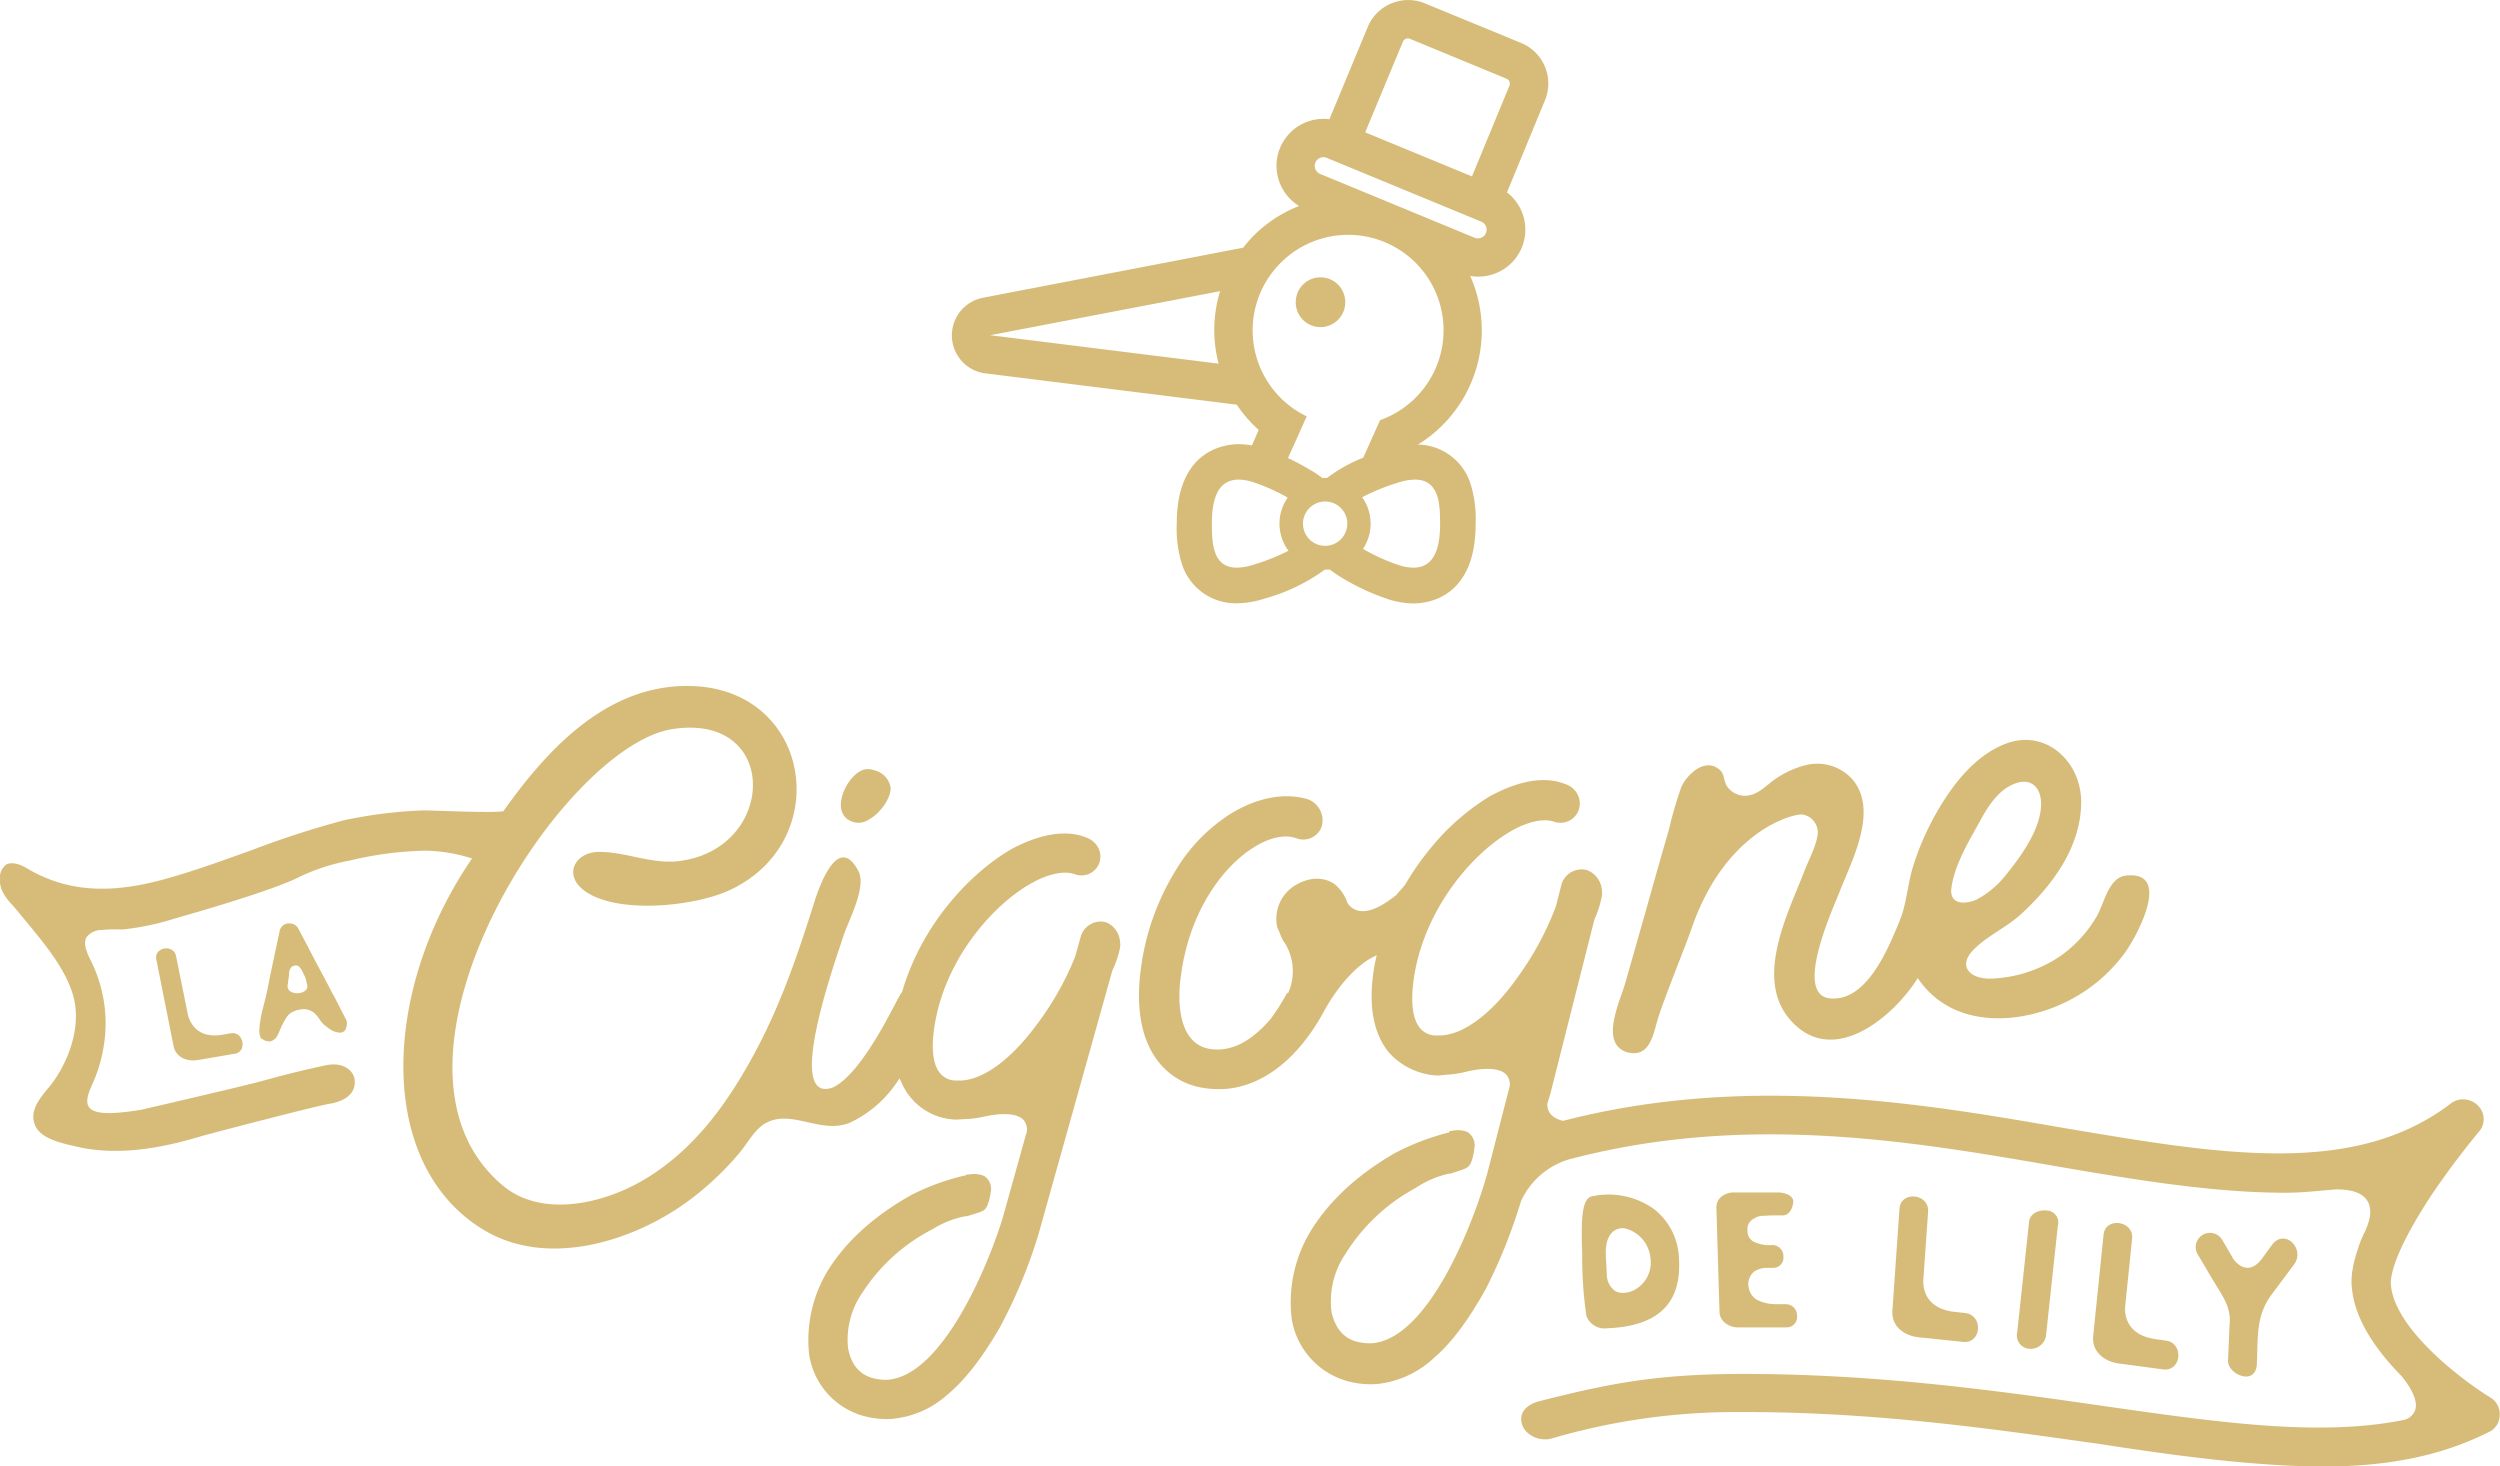 <svg viewBox="0 0 419.35 245.92" xmlns="http://www.w3.org/2000/svg"><path style="fill:#d6bc78" d="M266.11,220.77a3.3,3.3,0,0,0,2.77,2.06c9-.17,13.16-3.94,12.76-11.54a11,11,0,0,0-4.13-8.43A13.11,13.11,0,0,0,267,200.68c-1.88.42-1.74,4.95-1.6,9.76l0,1A67.07,67.07,0,0,0,266.11,220.77Zm4.36-14.09a2.46,2.46,0,0,1,2-.64h.05a5.64,5.64,0,0,1,4.31,4.87,5.23,5.23,0,0,1-2.87,5.57,4.47,4.47,0,0,1-1.94.39,2.57,2.57,0,0,1-1.1-.33,3.32,3.32,0,0,1-1.38-2.48l-.16-3.12C269.24,208.92,269.62,207.48,270.47,206.68Z"></path><path style="fill:#d6bc78" d="M294.31,204.35a2.57,2.57,0,0,1,1.4-.41c.52,0,1-.07,1.55-.07H299c1.32,0,1.82-1.58,1.79-2.43s-1.29-1.38-2.46-1.42h-.15l-7.24,0a3.33,3.33,0,0,0-2.24.75,2.29,2.29,0,0,0-.79,1.81l.52,17.48a2.45,2.45,0,0,0,.9,1.82,3.51,3.51,0,0,0,2.29.78l8,0a1.75,1.75,0,0,0,1.81-1.94,1.87,1.87,0,0,0-1.92-1.95h-1.06c-.53,0-.69,0-1.38-.05a7.09,7.09,0,0,1-2.22-.62,2.87,2.87,0,0,1-1.53-2.17,2.66,2.66,0,0,1,1-2.69,3.91,3.91,0,0,1,1.89-.57h1.16a1.71,1.71,0,0,0,1.78-1.9,1.85,1.85,0,0,0-1.89-1.92,6,6,0,0,1-3.07-.56,1.94,1.94,0,0,1-1.06-1.8A2,2,0,0,1,294.31,204.35Z"></path><path style="fill:#d6bc78" d="M318.62,202.75l-1.19,17.11c-.2,2.81,2.26,4.23,4.34,4.45l7.51.78c3.14.33,3.45-4.52.34-4.84l-1.69-.18c-4.76-.5-5.32-3.67-5.33-5.12l.82-11.7C323.63,200.19,318.83,199.69,318.62,202.75Z"></path><path style="fill:#d6bc78" d="M343.18,224.2l2-18.58a2,2,0,0,0-1.76-2.56c-1.2-.17-2.89.34-3.06,1.88l-2,18.57a2.26,2.26,0,0,0,1.78,2.71A2.64,2.64,0,0,0,343.18,224.2Z"></path><path style="fill:#d6bc78" d="M357.64,207.76c.31-3-4.48-3.7-4.79-.65l-1.74,17c-.28,2.8,2.13,4.31,4.21,4.59l7.49,1c3.13.43,3.59-4.41.5-4.83l-1.69-.23c-4.75-.65-5.21-3.84-5.17-5.29Z"></path><path style="fill:#d6bc78" d="M376.57,230.89c1.35.11,2-.91,2-2.25.19-4.44-.16-8,2.51-11.54v0c1.24-1.68,2.48-3.31,3.72-5,1.91-2.54-1.45-6.08-3.62-3.38l-1.88,2.57c-2.54,3.17-4.71-.15-4.71-.15a4.55,4.55,0,0,0-.26-.47c-.5-.85-1-1.74-1.52-2.6a2.39,2.39,0,1,0-4.07,2.49c.89,1.48,1.75,3,2.64,4.44,1.53,2.59,2.94,4.32,2.6,7.37h0l-.25,5.92C373.72,229.61,375.27,230.79,376.57,230.89Z"></path><path style="fill:#d6bc78" d="M38.73,173.32l-1.4.24c-4.22.73-5.45-2-5.79-3.26l-2-9.88a1.55,1.55,0,0,0-1-1.23l-.33-.09a1.91,1.91,0,0,0-1.52.4,1.45,1.45,0,0,0-.46,1.49l2.87,14.41a2.82,2.82,0,0,0,1.58,2.1,4.23,4.23,0,0,0,2.51.31l6.19-1.06a1.44,1.44,0,0,0,1.22-1,2.05,2.05,0,0,0-.39-1.91A1.54,1.54,0,0,0,38.73,173.32Z"></path><path style="fill:#d6bc78" d="M57.77,170.49l-.35-.69-.21-.41c-.52-1-1-2-1.54-2.93-.66-1.29-1.32-2.54-2-3.8s-1.27-2.39-1.89-3.6l-1.71-3.24a1.66,1.66,0,0,0-1.5-.93h-.22a1.6,1.6,0,0,0-1.44,1.27q-.54,2.52-1.06,5c-.35,1.62-.69,3.25-1,4.88-.13.66-.3,1.32-.47,2-.1.38-.2.76-.29,1.14a17.76,17.76,0,0,0-.6,3.76,3.78,3.78,0,0,0,.18,1c.05.19.09.23.36.37a1.91,1.91,0,0,0,1,.36,1.11,1.11,0,0,0,.37,0,1.4,1.4,0,0,0,.55-.29l.17-.13c.11-.08.16-.11.21-.21l.1-.16a4,4,0,0,0,.33-.65l.14-.31A14.56,14.56,0,0,1,48,170.74a2.73,2.73,0,0,1,1.07-1,4.79,4.79,0,0,1,1.83-.46,2.74,2.74,0,0,1,1.86.68,5.91,5.91,0,0,1,.8.95,5.34,5.34,0,0,0,.81,1,3.33,3.33,0,0,1,.53.4,1.08,1.08,0,0,0,.37.26l.1.06a2.05,2.05,0,0,0,.47.28,2.7,2.7,0,0,0,1.33.3,1,1,0,0,0,.84-.64,2.66,2.66,0,0,0,.16-1.25,2.34,2.34,0,0,0-.3-.62Zm-6.5-4.36a2.15,2.15,0,0,1-1.44.47,2,2,0,0,1-1-.23,1.07,1.07,0,0,1-.58-1.14v0c.05-.24.07-.49.1-.73s.07-.57.13-.84c0,0,0-.13,0-.22a1.83,1.83,0,0,1,.28-1.06.8.8,0,0,1,.61-.39c.76-.27,1.2.63,1.46,1.17l.14.31a3.83,3.83,0,0,1,.48,1.51A1,1,0,0,1,51.27,166.13Z"></path><path style="fill:#d6bc78" d="M273.07,176.55c-.34-.1-1.33-.35.05,0h0c3.4.79,4.12-2.61,4.78-5,.88-3.23,4.75-12.62,5.84-15.79,5.62-16.34,16.91-19.28,18.6-19.14a3.06,3.06,0,0,1,2.49,3.73c-.35,1.95-1.49,4-2.21,5.88-2.64,6.88-8.41,17.86-2.34,24.83,7.23,8.29,17.56-.77,21.4-7,5.38,8,15.55,7.93,23.29,4.72a26.84,26.84,0,0,0,11.49-9c1.8-2.48,8.08-13.77.15-12.91-3,.33-3.65,4.83-5,7a20.9,20.9,0,0,1-6,6.49A22,22,0,0,1,334,164.15c-3.44.12-5.71-2-3-4.8,2.29-2.36,5.58-3.78,8-6,5.26-4.84,10.08-11.24,10.1-18.82,0-6.77-5.91-12.3-12.6-9.8-5.51,2.06-9.46,7.52-12.16,12.48a44.77,44.77,0,0,0-3.44,8.13c-.94,3-1.06,6.24-2.25,9.11-1.83,4.43-5.5,13.76-11.8,13-6-.78.72-15.26,1.78-18,1.94-5,6.45-13.34,2.22-18.57a7.89,7.89,0,0,0-7.89-2.55,15.47,15.47,0,0,0-4.88,2.15c-1.44.9-2.71,2.45-4.43,2.87a3.62,3.62,0,0,1-4-1.52c-.58-1-.34-2-1.26-2.76-2.48-2.08-5.54,1-6.39,3a72.13,72.13,0,0,0-2.07,7.14q-2,6.93-3.94,13.85l-3.3,11.61C271.84,167.79,268.12,175.17,273.07,176.55Zm54.23-27.39c.48-4,2.89-7.91,4.77-11.34,1.41-2.6,3.27-5.61,6.3-6.51,2.48-.74,3.94.9,4,3.36.1,4.08-3.17,8.71-5.58,11.68a15.89,15.89,0,0,1-5.08,4.47C330.08,151.62,327.09,152,327.3,149.16Z"></path><path style="fill:#d6bc78" d="M417.68,234.38h0c-4.37-2.67-15.88-11.23-16.62-18.74-.15-1.22.22-5.17,6.83-15.23,3.88-5.76,7.94-10.61,8-10.66a3.19,3.19,0,0,0-.21-4.27,3.48,3.48,0,0,0-4.4-.52c-16.17,12.51-38.53,8.73-64.42,4.36l-.38-.06c-23.72-4.12-53.23-9.25-84.2-1.27l-.09,0-.1,0c-2.13-.55-2.56-1.81-2.54-2.77l0-.1.49-1.59,7.4-29.28a17.21,17.21,0,0,0,1.24-3.86,3.56,3.56,0,0,0,0-1.26,3.89,3.89,0,0,0-2.57-3.21,3.54,3.54,0,0,0-4.18,2.4L261,152a50.79,50.79,0,0,1-6.49,12c-4.41,6.26-9.42,9.86-13.35,9.68a3.47,3.47,0,0,1-3-1.27c-.93-1.13-1.83-3.66-.83-9.34,2-11,9.67-19.9,16-23.58,2.74-1.63,5.54-2.27,7.3-1.67a3.3,3.3,0,0,0,2.56-.14,3.18,3.18,0,0,0,1.65-1.92,3.24,3.24,0,0,0-.23-2.53,3.59,3.59,0,0,0-2.14-1.74c-3.36-1.32-7.72-.58-12.63,2.12a38.73,38.73,0,0,0-9.87,8.67,44.78,44.78,0,0,0-4.28,6.14c-.56.66-1.06,1.23-1.53,1.75-2.5,2-4.56,2.9-6.14,2.62a2.93,2.93,0,0,1-2-1.34,6.8,6.8,0,0,0-1.82-2.84c-.67-.72-3.29-2.22-6.79-.19a6.53,6.53,0,0,0-3.27,6.46,2.59,2.59,0,0,0,.25,1c.15.31.27.61.39.91s.24.56.35.8c.06.09.12.2.17.29a.63.63,0,0,0,.14.22l.07.07a9,9,0,0,1,.65,8.21l-.08.2h-.19a38.53,38.53,0,0,1-2.47,3.95l-.18.27c-3.4,4-6.88,5.74-10.37,5.13a5.07,5.07,0,0,1-3.36-2.1c-2.33-3.2-1.61-8.86-1.44-10,1.43-11.39,7.51-18.82,12.28-21.72,2.67-1.67,5.28-2.21,7.17-1.47a3.29,3.29,0,0,0,2.54-.15,3.22,3.22,0,0,0,1.66-1.92,3.77,3.77,0,0,0-2.26-4.47c-3.86-1.2-8.45-.37-12.9,2.32a28.63,28.63,0,0,0-9.6,10,41.56,41.56,0,0,0-5.64,16.48c-1.62,12.94,4.35,18.6,10.48,19.58a16.54,16.54,0,0,0,3.87.17c6.4-.56,12.28-5.27,16.56-13.28,3.5-6.18,7-8.29,8-8.79l.7-.35-.22,1c0,.11-.05.21-.07.32-1.22,6.49-.46,11.51,2.28,14.93a11.65,11.65,0,0,0,8.26,3.93l1.64-.15a16.15,16.15,0,0,0,2.8-.41c.52-.14,5.25-1.37,7,.36a2.5,2.5,0,0,1,.46,2.6l-3.6,14c-2.09,7.65-9.63,27.67-19.31,28.51a9.22,9.22,0,0,1-2.16-.17c-2.49-.5-4-2.2-4.66-5.07a14.17,14.17,0,0,1,2.32-9.73,31.51,31.51,0,0,1,11.8-11.09,16.31,16.31,0,0,1,5.63-2.4l.22,0s1.41-.46,2.05-.68c1-.4,1.42-.56,1.9-3.12l0-.18,0-.06a2.68,2.68,0,0,0-1.07-2.91,4.31,4.31,0,0,0-2.62-.23l-.44.05h0L243,190l-.11,0a40.16,40.16,0,0,0-9.07,3.51c-6.33,3.68-11.09,8.16-14.15,13.29a23.07,23.07,0,0,0-3,14.43,13,13,0,0,0,10.1,10.63,15.08,15.08,0,0,0,4.2.3,16.45,16.45,0,0,0,9.52-4.35c3-2.55,5.81-6.36,8.77-11.66a90.25,90.25,0,0,0,5.88-14.69,12.93,12.93,0,0,1,8.95-7.22c29.48-7.55,57.1-2.74,81.47,1.5,13.81,2.37,26.2,4.33,37.78,4.33h.16c2,0,4-.18,6-.36l2.3-.2c1.81,0,4.17.23,5.24,1.83.81,1.19.72,2.88-.25,5a1.18,1.18,0,0,1-.31.62c-.14.38-.28.72-.41,1s-.16.36-.2.5c-1.17,3.21-1.6,5.62-1.36,7.57.4,4.59,3.19,9.56,8.31,14.78.82,1,2.86,3.64,2.34,5.59a2.61,2.61,0,0,1-1.81,1.75c-14.13,2.91-31.21.46-51-2.38-16.93-2.43-38-5.43-61.18-5.3-14.15.08-22.2,1.85-32.86,4.54-1.71.43-2.81,1.31-3.09,2.46a3,3,0,0,0,.93,2.78,4.39,4.39,0,0,0,4.28,1,109.41,109.41,0,0,1,31.07-4.39h1.32c21.11,0,40.08,2.64,56.85,5l2,.27c11.27,1.76,24.35,3.6,35.92,3.84,12.16.25,21.75-1.62,30.15-5.89a3.19,3.19,0,0,0,1.57-2.82A3.26,3.26,0,0,0,417.68,234.38Z"></path><path style="fill:#d6bc78" d="M142.18,137.39a3,3,0,0,0,3.43.16c2.07-1.08,3.93-3.8,3.77-5.51a3.6,3.6,0,0,0-2.72-2.83,3.14,3.14,0,0,0-1.12-.2C142.6,129,139.24,135.45,142.18,137.39Z"></path><path style="fill:#d6bc78" d="M142.18,137.39c-1.39-.92,1.22,1,0,0Z"></path><path style="fill:#d6bc78" d="M185.75,154.8v0l-.29-.11-.26-.07v0a3.51,3.51,0,0,0-3.86,2.3l-1,3.56a49.52,49.52,0,0,1-6.58,11.58c-4.44,6-9.38,9.45-13.25,9.18a3.39,3.39,0,0,1-2.89-1.31c-.89-1.11-1.73-3.61-.63-9.13,2.14-10.65,9.85-19.23,16.1-22.69,2.71-1.53,5.46-2.1,7.17-1.48a3.19,3.19,0,0,0,2.5-.09,3.15,3.15,0,0,0,1.47-4.3,3.55,3.55,0,0,0-2-1.74c-3.25-1.34-7.52-.72-12.37,1.82-6.33,3.56-15,12-18.52,24l0,.12-.11.07c-.5.33-6.22,13.39-11.52,15.9-8.35,3,.64-21.85,1.73-25.3.87-2.74,4-8.29,2.52-11.06-3.44-6.46-6.63,2.92-7.41,5.41-3,9.5-5.94,18.08-10.88,26.84-4.44,7.88-9.86,15-17.77,19.66-7,4.1-17.15,6.27-23.55.91C60,178.5,94.13,125.2,112.78,122.3c18.09-2.81,17.54,20,1.25,22.12-4.82.63-9.23-1.65-13.8-1.51-3.73.12-5.76,3.78-2.3,6.42,5.4,4.12,18.59,2.72,24.42,0,17.6-8.13,13.87-33.54-6.2-34.25-13.86-.49-24,10.08-31.72,21-2.32.33-12.24-.18-13.47-.14h-.14a78.07,78.07,0,0,0-13.17,1.66,158,158,0,0,0-15.42,5c-6.19,2.23-12.59,4.54-17.77,5.64-7.86,1.67-14.2.84-20-2.62-1.34-.8-2.55-1-3.34-.65A2.64,2.64,0,0,0,0,147.35c-.15,2,1.07,3.36,2.37,4.8.35.4.71.79,1,1.2L4.75,155c3.11,3.79,6.62,8.08,7.67,12.59,1.21,5.24-1.25,11.2-4.22,14.8l-.06.07c-1.61,1.94-3.43,4.15-2.08,6.65,1.06,1.94,4.37,2.68,6.56,3.17l.36.09c7.56,1.72,15.41-.18,20.66-1.75,1.43-.42,20.36-5.37,21.94-5.52,3.1-.63,4.15-2.27,3.9-4.06-.23-1.59-2.09-3-5-2.31,0,0-4.36.88-10.35,2.55-3,.84-20.43,4.87-20.43,4.87-3.57.57-7.39,1-8.61-.25-1-1-.1-2.92.47-4.2.1-.23.19-.42.25-.58a25.25,25.25,0,0,0,1.8-7.27,23.58,23.58,0,0,0-2.52-13c-.59-1.2-1.12-2.57-.61-3.59A3.15,3.15,0,0,1,17.06,156a16.5,16.5,0,0,1,2.22-.1c.48,0,1,0,1.44,0A44.42,44.42,0,0,0,29.55,154s16.23-4.52,20.85-7a34.28,34.28,0,0,1,8.26-2.65,58.87,58.87,0,0,1,12.49-1.65l.66,0A27.64,27.64,0,0,1,79.18,144c-15.23,22.24-16.11,51.32,1.9,62.27,10.85,6.59,25.55,1.89,34.89-5.2a49.91,49.91,0,0,0,8.17-7.81c1.28-1.54,2.56-4,4.45-4.95,4.34-2.23,9.11,2,14,0a19.46,19.46,0,0,0,7.94-6.9l.37-.52.28.6a10.23,10.23,0,0,0,9.33,6.31l1.6-.1a15.21,15.21,0,0,0,2.74-.35c.52-.13,5.17-1.23,6.82.49a2.46,2.46,0,0,1,.4,2.56l-3.8,13.62c-2.19,7.42-10,26.8-19.45,27.43a8.59,8.59,0,0,1-2.11-.21c-2.42-.54-3.91-2.24-4.45-5.05a13.8,13.8,0,0,1,2.46-9.45,30.67,30.67,0,0,1,11.75-10.58A16,16,0,0,1,162,204h.22s1.39-.42,2-.63c1-.36,1.4-.51,1.92-3v-.22a2.6,2.6,0,0,0-1-2.86,4.23,4.23,0,0,0-2.55-.28l-.43,0h0l-.13.15-.12,0a39.15,39.15,0,0,0-8.93,3.23c-6.25,3.47-11,7.74-14.09,12.69a22.43,22.43,0,0,0-3.18,14,12.64,12.64,0,0,0,9.64,10.56,14.64,14.64,0,0,0,4.09.38,16.1,16.1,0,0,0,9.39-4c2.93-2.42,5.81-6.08,8.8-11.2a86,86,0,0,0,6.55-15.73l12.4-44.28a16.47,16.47,0,0,0,1.28-3.75,3.55,3.55,0,0,0,0-1.22A3.79,3.79,0,0,0,185.75,154.8Z"></path><path style="fill:#d6bc78" d="M221.5,54.87a4.16,4.16,0,0,0,4.15-4.2,4.15,4.15,0,0,0-8.3,0A4.15,4.15,0,0,0,221.5,54.87Z"></path><path style="fill:#d6bc78" d="M165.3,62.63l42.15,5.25a22.59,22.59,0,0,0,2.8,3.4c.29.29.58.56.88.83L210,74.72a12.11,12.11,0,0,0-2.2-.21c-2.44,0-10.41,1-10.41,13.3a19.7,19.7,0,0,0,.93,7,9.44,9.44,0,0,0,9.18,6.38,14.92,14.92,0,0,0,4.51-.75,31.62,31.62,0,0,0,10.24-4.9h.06c.25,0,.5,0,.75,0,.69.51,1.38,1,2,1.35a38.3,38.3,0,0,0,7.79,3.62,14.22,14.22,0,0,0,4.26.71c2.44,0,10.41-1,10.41-13.3a19.73,19.73,0,0,0-.93-7,9.43,9.43,0,0,0-8.74-6.35A21.94,21.94,0,0,0,242,71.28a22.46,22.46,0,0,0,4.61-25,7.67,7.67,0,0,0,1.34.12,7.88,7.88,0,0,0,4.83-14.13l6.38-15.47a7.35,7.35,0,0,0-4-9.59L239,.56a7.35,7.35,0,0,0-9.59,4L223,20a7.88,7.88,0,0,0-5.09,14.55,22.29,22.29,0,0,0-7.64,5,23,23,0,0,0-1.74,2l-43.63,8.39a6.43,6.43,0,0,0,.42,12.7Zm44.91,32.11a9.46,9.46,0,0,1-2.75.48c-4.07,0-4.18-4.19-4.18-7.41s.58-7.36,4.48-7.36a8.06,8.06,0,0,1,2.45.43A32.07,32.07,0,0,1,216,83.47a7.59,7.59,0,0,0,.13,8.91A35,35,0,0,1,210.21,94.74Zm12.06-3.18A3.72,3.72,0,1,1,226,87.84,3.74,3.74,0,0,1,222.27,91.56Zm19.29-3.7c0,3.24-.57,7.36-4.47,7.36a8.12,8.12,0,0,1-2.46-.43,32.08,32.08,0,0,1-6-2.72,7.62,7.62,0,0,0-.14-8.66,34.76,34.76,0,0,1,6.1-2.48,9.57,9.57,0,0,1,2.75-.48C241.45,80.45,241.56,84.64,241.56,87.86ZM235.32,7a.91.91,0,0,1,.84-.56,1,1,0,0,1,.34.07l16.2,6.69a.91.91,0,0,1,.49,1.18l-6.28,15.21L229,22.2ZM220.64,27.27a1.46,1.46,0,0,1,1.91-.79l25.94,10.71a1.46,1.46,0,0,1-1.11,2.7L221.43,29.17A1.46,1.46,0,0,1,220.64,27.27ZM214.8,44.11a16,16,0,1,1,16.7,26.36l-2.83,6.3a25.49,25.49,0,0,0-6.06,3.4h-.34l-.47,0c-.68-.5-1.36-1-2-1.33a40.37,40.37,0,0,0-3.75-2l3.14-7a16,16,0,0,1-4.4-25.72Zm-10.14,4.73A22.24,22.24,0,0,0,204.41,61l-38.32-4.77Z"></path></svg>